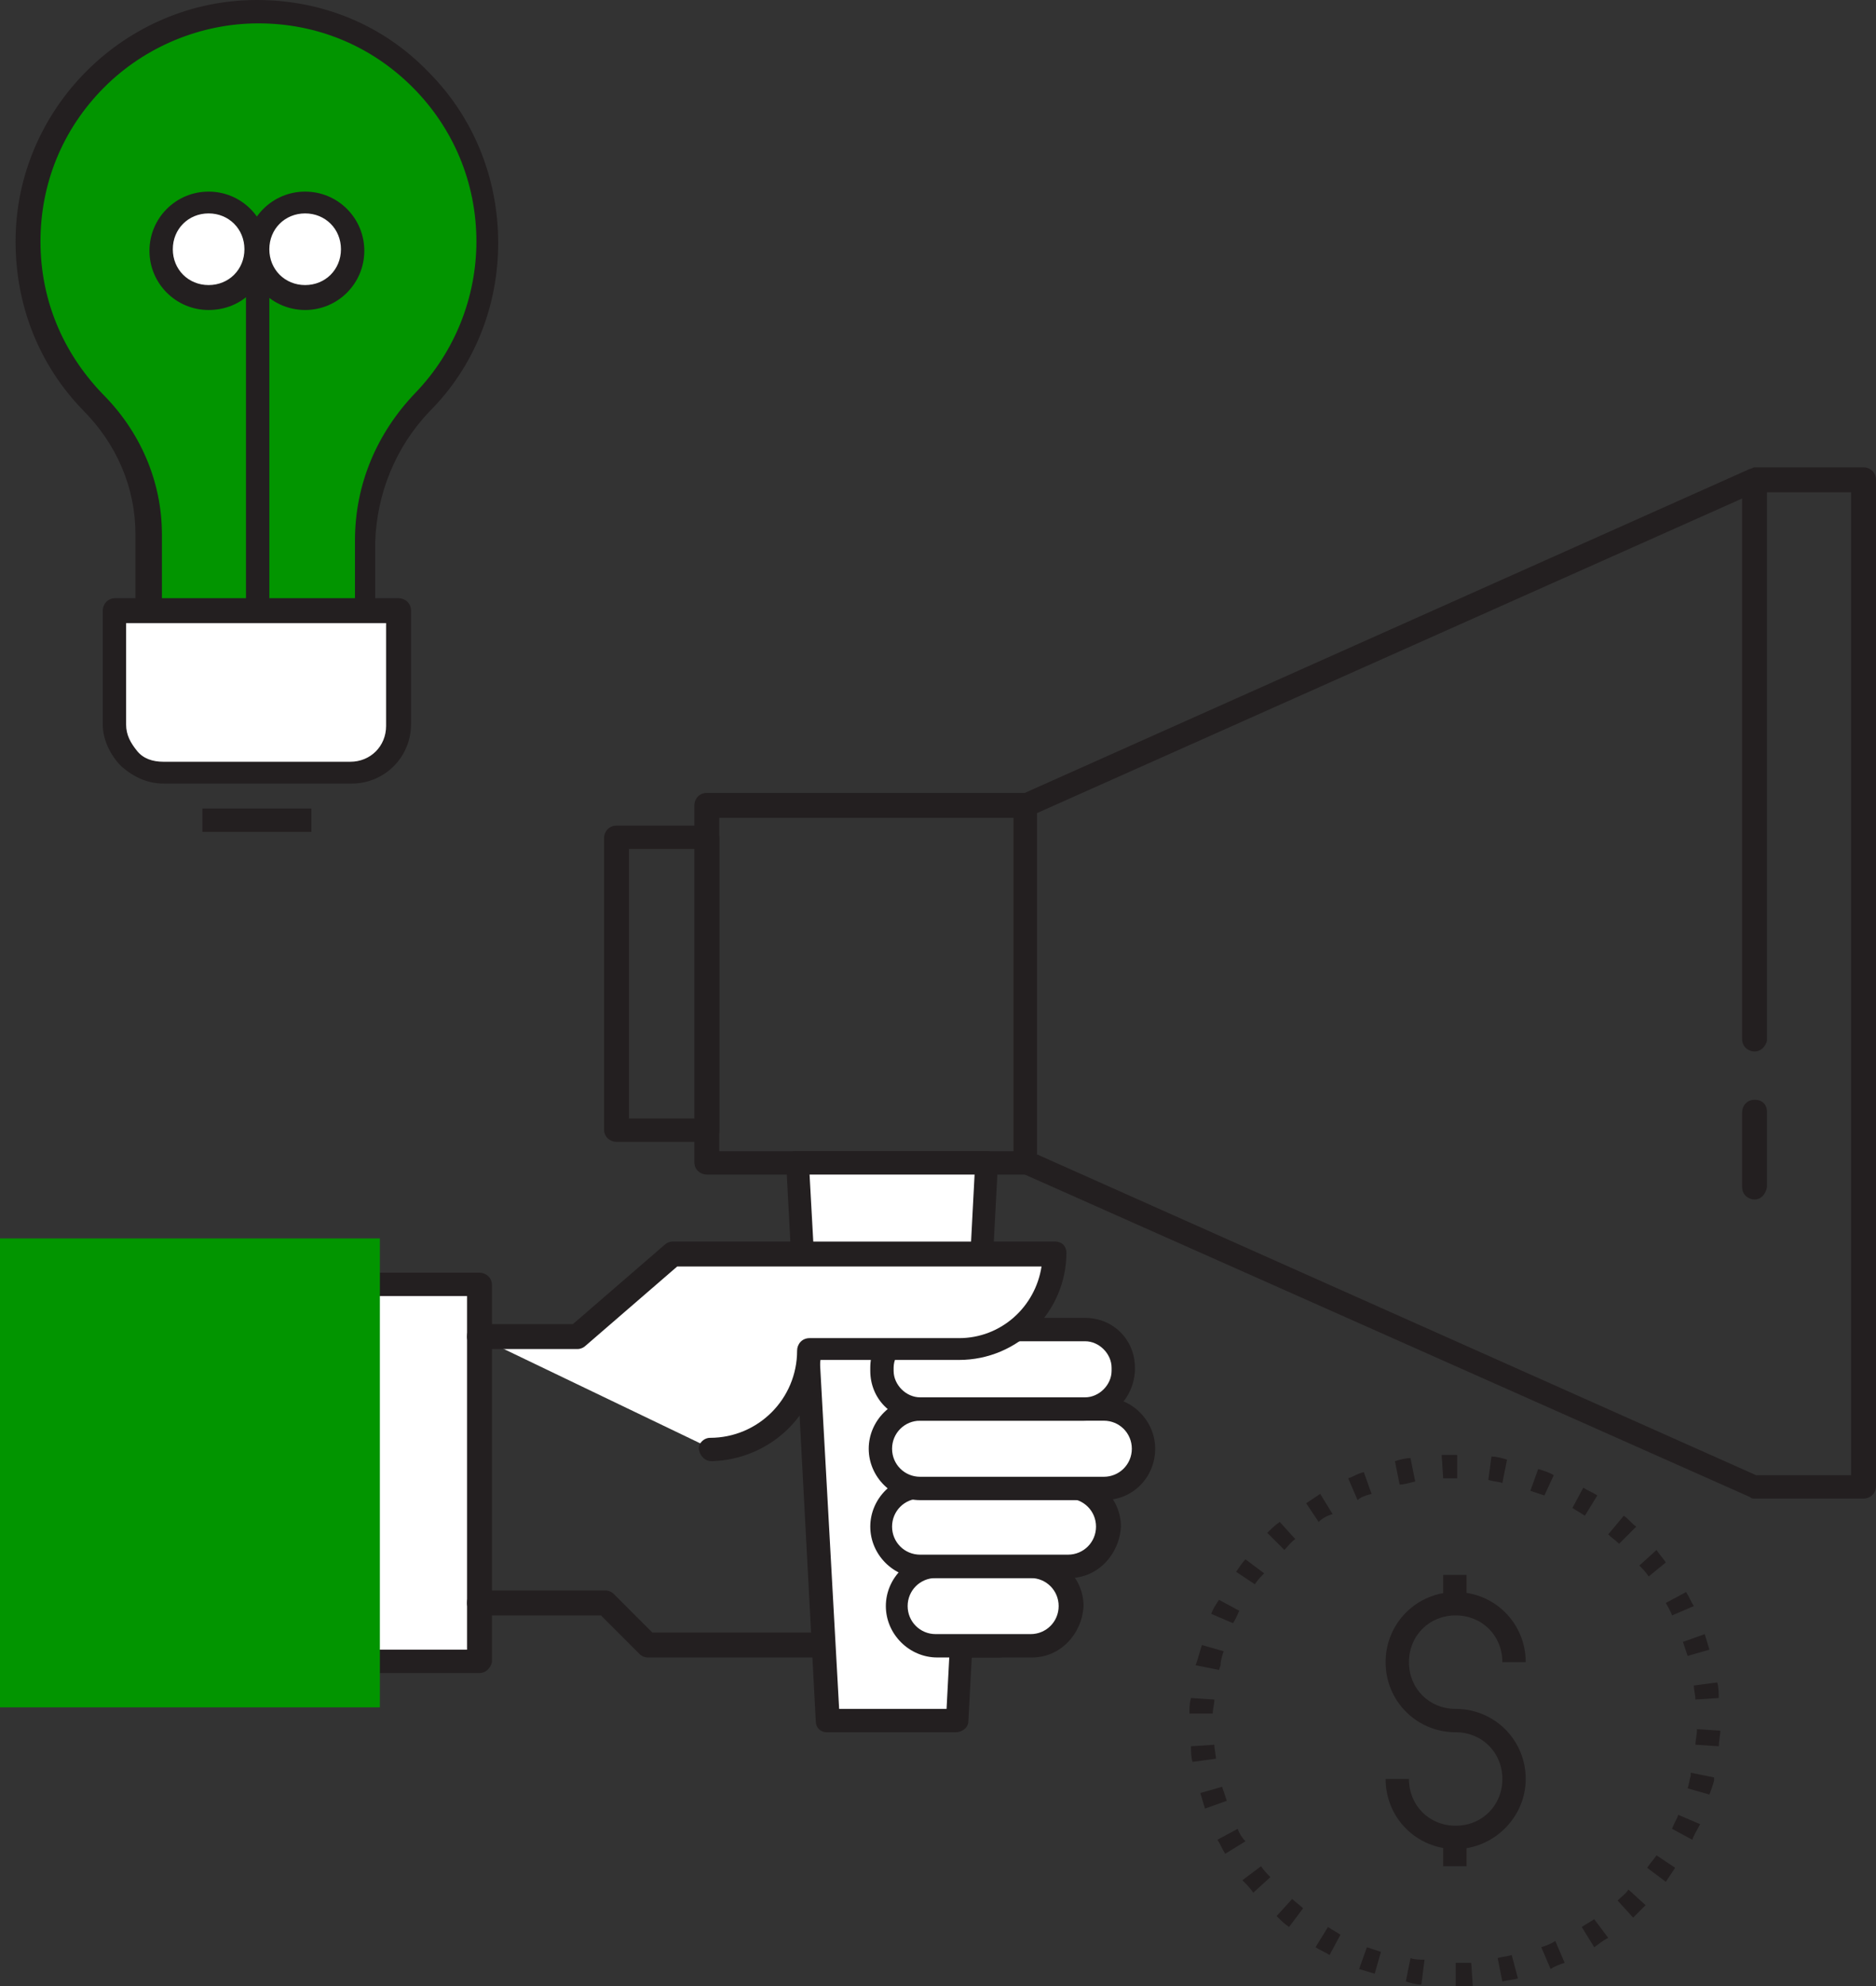 <?xml version="1.0" encoding="utf-8"?>
<!-- Generator: Adobe Illustrator 25.2.1, SVG Export Plug-In . SVG Version: 6.00 Build 0)  -->
<svg version="1.1" id="Layer_1" xmlns="http://www.w3.org/2000/svg" xmlns:xlink="http://www.w3.org/1999/xlink" x="0px" y="0px"
	 viewBox="0 0 120.5 127.5" style="enable-background:new 0 0 120.5 127.5;" xml:space="preserve">
<rect x="0" y="0" width="120.5" height="127.5" fill="#333333" stroke="none"/>
<style type="text/css">
	.st0{fill:#FFFFFF;}
	.st1{fill:#231F20;}
	.st2{fill:#029500;}
</style>
<g id="Layer_2_1_">
	<g id="Isolation_Mode">
		<g>
			<rect x="22.7" y="82.5" class="st0" width="8" height="24.2"/>
			<path class="st1" d="M30.8,107.4h-8c-0.4,0-0.8-0.3-0.8-0.8V82.5c0-0.4,0.3-0.8,0.8-0.8h8c0.4,0,0.8,0.3,0.8,0.8v24.2
				C31.5,107.1,31.2,107.4,30.8,107.4z M23.5,105.9H30V83.2h-6.5V105.9z"/>
		</g>
		<rect y="79.5" class="st2" width="24.4" height="30.1"/>
		<path class="st1" d="M64.2,106.4H41.6c-0.2,0-0.4-0.1-0.5-0.2l-2.5-2.5h-7.8c-0.4,0-0.8-0.3-0.8-0.8s0.3-0.8,0.8-0.8h8.1
			c0.2,0,0.4,0.1,0.5,0.2l2.5,2.5h22.3c0.4,0,0.8,0.3,0.8,0.8S64.6,106.4,64.2,106.4z"/>
		<path class="st1" d="M65.9,75.4H45.4c-0.4,0-0.8-0.3-0.8-0.8V51.7c0-0.4,0.3-0.8,0.8-0.8h20.4c0.4,0,0.8,0.3,0.8,0.8v22.9
			C66.6,75,66.3,75.4,65.9,75.4z M46.2,73.9h18.9V52.5H46.2V73.9z"/>
		<path class="st1" d="M119.7,96.2h-7c-0.1,0-0.2,0-0.3-0.1L65.6,75.3c-0.3-0.1-0.4-0.4-0.4-0.7V51.7c0-0.3,0.2-0.6,0.4-0.7
			l46.8-20.9c0.1,0,0.2-0.1,0.3-0.1h7c0.4,0,0.8,0.3,0.8,0.8v64.6C120.5,95.9,120.1,96.2,119.7,96.2z M112.8,94.7h6.1V31.6h-6.1
			L66.6,52.2v21.9L112.8,94.7z"/>
		<path class="st1" d="M45.4,73.3h-5.8c-0.4,0-0.8-0.3-0.8-0.8V53.8c0-0.4,0.3-0.8,0.8-0.8h5.8c0.4,0,0.8,0.3,0.8,0.8v18.8
			C46.2,73,45.8,73.3,45.4,73.3z M40.4,71.8h4.3V54.5h-4.3V71.8z"/>
		<path class="st1" d="M112.7,67.5c-0.4,0-0.8-0.3-0.8-0.8V30.9c0-0.4,0.3-0.8,0.8-0.8s0.8,0.3,0.8,0.8v35.9
			C113.4,67.2,113.1,67.5,112.7,67.5z"/>
		<path class="st1" d="M112.7,77c-0.4,0-0.8-0.3-0.8-0.8v-4.8c0-0.4,0.3-0.8,0.8-0.8s0.8,0.3,0.8,0.8v4.8
			C113.4,76.7,113.1,77,112.7,77z"/>
		<g>
			<polygon class="st0" points="61.4,110.5 63.4,74.6 51.2,74.6 53.1,110.5 			"/>
			<path class="st1" d="M61.4,111.2h-8.3c-0.4,0-0.7-0.3-0.7-0.7l-1.9-35.8c0-0.2,0.1-0.4,0.2-0.6s0.3-0.2,0.5-0.2h12.2
				c0.2,0,0.4,0.1,0.5,0.2s0.2,0.4,0.2,0.6l-1.9,35.8C62.2,110.9,61.8,111.2,61.4,111.2z M53.9,109.7h6.9l1.8-34.3H52L53.9,109.7z"
				/>
		</g>
		<g>
			<path class="st0" d="M66.3,105.6h-6.2c-1.4,0-2.5-1.1-2.5-2.6l0,0c0-1.4,1.1-2.5,2.5-2.5c0,0,0,0,0,0h6.2c1.4,0,2.5,1.1,2.6,2.5
				l0,0C68.8,104.5,67.7,105.6,66.3,105.6L66.3,105.6z"/>
			<path class="st1" d="M66.3,106.4h-6.1c-1.8,0-3.3-1.5-3.3-3.3c0-1.8,1.5-3.3,3.3-3.3h6.1c1.8,0,3.3,1.5,3.3,3.3
				C69.5,104.9,68.1,106.4,66.3,106.4z M60.1,101.3c-1,0-1.8,0.8-1.8,1.8c0,1,0.8,1.8,1.8,1.8h6.1c1,0,1.8-0.8,1.8-1.8
				c0-1-0.8-1.8-1.8-1.8H60.1z"/>
		</g>
		<g>
			<path class="st0" d="M68.7,100.5h-9.5c-1.4,0-2.5-1.1-2.5-2.5l0,0c0-1.4,1.1-2.5,2.5-2.6h9.5c1.4,0,2.5,1.1,2.5,2.6l0,0
				C71.2,99.4,70,100.5,68.7,100.5z"/>
			<path class="st1" d="M68.7,101.3h-9.5c-1.8,0-3.3-1.5-3.3-3.3c0-1.8,1.5-3.3,3.3-3.3h9.5c1.8,0,3.3,1.5,3.3,3.3
				C71.9,99.8,70.5,101.3,68.7,101.3C68.7,101.3,68.7,101.3,68.7,101.3z M59.1,96.2c-1,0-1.8,0.8-1.8,1.8c0,1,0.8,1.8,1.8,1.8h9.5
				c1,0,1.8-0.8,1.8-1.8c0-1-0.8-1.8-1.8-1.8H59.1z"/>
		</g>
		<g>
			<path class="st0" d="M70.9,95.6H59.2c-1.4,0-2.5-1.1-2.5-2.5c0,0,0,0,0,0l0,0c0-1.4,1.1-2.5,2.5-2.6h11.8c1.4,0,2.6,1.1,2.6,2.5
				v0l0,0C73.5,94.4,72.3,95.6,70.9,95.6L70.9,95.6z"/>
			<path class="st1" d="M70.9,96.3H59.1c-1.8,0-3.3-1.5-3.3-3.3c0-1.8,1.5-3.3,3.3-3.3h11.8c1.8,0,3.3,1.5,3.3,3.3
				S72.8,96.3,70.9,96.3z M59.1,91.2c-1,0-1.8,0.8-1.8,1.8c0,1,0.8,1.8,1.8,1.8h11.8c1,0,1.8-0.8,1.8-1.8s-0.8-1.8-1.8-1.8H59.1z"/>
		</g>
		<g>
			<path class="st0" d="M59.1,85.4h10.6c1.4,0,2.5,1.1,2.5,2.5V88c0,1.4-1.1,2.5-2.5,2.5H59.1c-1.4,0-2.5-1.1-2.5-2.5v-0.2
				C56.6,86.5,57.7,85.4,59.1,85.4z"/>
			<path class="st1" d="M69.6,91.2H59.1c-1.8,0-3.2-1.4-3.2-3.2v-0.2c0-1.8,1.4-3.2,3.2-3.2h10.6c1.8,0,3.2,1.4,3.2,3.2V88
				C72.8,89.8,71.4,91.2,69.6,91.2z M59.1,86.1c-0.9,0-1.7,0.8-1.7,1.7V88c0,0.9,0.8,1.7,1.7,1.7h10.6c0.9,0,1.7-0.8,1.7-1.7v-0.2
				c0-0.9-0.8-1.7-1.7-1.7H59.1z"/>
		</g>
		<g>
			<path class="st0" d="M45.7,93L45.7,93c3.5,0,6.4-2.9,6.4-6.4h9.6c3.4,0,6.1-2.7,6.1-6.1H43.2L37,85.8h-6.3"/>
			<path class="st1" d="M45.7,93.8c-0.4,0-0.7-0.3-0.8-0.7s0.3-0.8,0.7-0.8c3.1,0,5.6-2.5,5.6-5.6c0-0.4,0.3-0.8,0.8-0.8h9.6
				c2.7,0,4.9-2,5.3-4.6H43.5l-5.9,5.1c-0.1,0.1-0.3,0.2-0.5,0.2h-6.3c-0.4,0-0.8-0.3-0.8-0.8s0.3-0.8,0.8-0.8h6l5.9-5.1
				c0.1-0.1,0.3-0.2,0.5-0.2h24.6c0.2,0,0.4,0.1,0.5,0.2c0.1,0.1,0.2,0.3,0.2,0.5c0,3.8-3.1,6.9-6.9,6.9h-8.9
				C52.4,90.9,49.4,93.7,45.7,93.8C45.7,93.8,45.7,93.8,45.7,93.8z"/>
		</g>
		<g>
			<path class="st2" d="M31.3,15.5c0-8.2-6.6-14.8-14.8-14.8S1.7,7.4,1.7,15.5c0,3.8,1.5,7.5,4.2,10.3c2.3,2.3,3.5,5.3,3.6,8.5v4.9
				h14v-4.5c0-3.3,1.3-6.5,3.7-8.9C29.8,23,31.3,19.4,31.3,15.5z"/>
			<path class="st1" d="M23.5,40h-14c-0.4,0-0.8-0.3-0.8-0.8v-4.9c0-3-1.2-5.8-3.4-8C2.5,23.4,1,19.6,1,15.5C1,7,8,0,16.5,0
				c0,0,0,0,0,0c4.2,0,8.1,1.6,11,4.6c2.9,2.9,4.5,6.8,4.5,11l0,0c0,4-1.5,7.9-4.4,10.8c-2.2,2.3-3.4,5.3-3.5,8.4v4.5
				C24.3,39.6,23.9,40,23.5,40z M10.3,38.5h12.5v-3.8c0-3.6,1.4-6.9,3.9-9.5c2.5-2.6,3.9-6.1,3.9-9.7c0-3.8-1.5-7.3-4.1-9.9
				c-2.7-2.7-6.2-4.1-9.9-4.1c0,0,0,0,0,0c-3.7,0-7.3,1.5-9.9,4.1c-2.7,2.7-4.1,6.2-4.1,9.9c0,3.7,1.4,7.1,4,9.8
				c2.4,2.4,3.8,5.6,3.8,9V38.5z"/>
		</g>
		<g>
			<path class="st0" d="M7.4,39.2h18.2l0,0v7.3c0,1.7-1.4,3.1-3.1,3.1l0,0h-12c-1.7,0-3.1-1.3-3.1-3c0,0,0,0,0,0V39.2L7.4,39.2z"/>
			<path class="st1" d="M10.5,50.3c-1,0-1.9-0.4-2.7-1.1c-0.7-0.7-1.2-1.7-1.2-2.7l0-7.3c0-0.4,0.3-0.8,0.8-0.8h18.2
				c0.4,0,0.8,0.3,0.8,0.8v7.3c0,2.1-1.7,3.8-3.8,3.8L10.5,50.3C10.5,50.3,10.5,50.3,10.5,50.3z M8.1,40v6.5c0,0.7,0.3,1.2,0.7,1.7
				s1,0.7,1.7,0.7h12c1.3,0,2.3-1,2.3-2.3V40H8.1z"/>
		</g>
		<rect x="15.8" y="15.1" class="st1" width="1.5" height="24.1"/>
		<g>
			<circle class="st0" cx="13.4" cy="16" r="3.1"/>
			<path class="st1" d="M13.4,19.9c-2.1,0-3.8-1.7-3.8-3.8s1.7-3.8,3.8-3.8s3.8,1.7,3.8,3.8S15.6,19.9,13.4,19.9z M13.4,13.7
				c-1.3,0-2.3,1-2.3,2.3s1,2.3,2.3,2.3s2.3-1,2.3-2.3S14.7,13.7,13.4,13.7z"/>
		</g>
		<g>
			<circle class="st0" cx="19.6" cy="16" r="3.1"/>
			<path class="st1" d="M19.6,19.9c-2.1,0-3.8-1.7-3.8-3.8s1.7-3.8,3.8-3.8s3.8,1.7,3.8,3.8S21.7,19.9,19.6,19.9z M19.6,13.7
				c-1.3,0-2.3,1-2.3,2.3s1,2.3,2.3,2.3s2.3-1,2.3-2.3S20.9,13.7,19.6,13.7z"/>
		</g>
		<rect x="13" y="51.9" class="st1" width="7" height="1.5"/>
		<path class="st1" d="M93.5,127.5l0-1.5c0.4,0,0.7,0,1,0l0.1,1.5C94.1,127.5,93.8,127.5,93.5,127.5z M91.3,127.4
			c-0.3,0-0.7-0.1-1-0.2l0.3-1.5c0.3,0.1,0.6,0.1,0.9,0.1L91.3,127.4z M96.5,127.2l-0.3-1.5c0.3-0.1,0.6-0.1,0.9-0.2l0.4,1.5
			C97.2,127.1,96.9,127.1,96.5,127.2z M88.3,126.7c-0.3-0.1-0.7-0.2-1-0.3l0.5-1.4c0.3,0.1,0.6,0.2,0.9,0.3L88.3,126.7z M99.6,126.4
			L99,125c0.3-0.1,0.6-0.2,0.9-0.4l0.6,1.4C100.2,126.1,99.9,126.2,99.6,126.4z M85.4,125.5c-0.3-0.2-0.6-0.3-0.9-0.5l0.8-1.3
			c0.3,0.2,0.5,0.3,0.8,0.5L85.4,125.5z M102.4,125l-0.8-1.3c0.3-0.2,0.5-0.3,0.8-0.5l0.9,1.2C102.9,124.6,102.7,124.8,102.4,125z
			 M82.8,123.7c-0.3-0.2-0.5-0.4-0.8-0.7l1-1.1c0.2,0.2,0.5,0.4,0.7,0.6L82.8,123.7z M104.9,123.1l-1-1.1c0.2-0.2,0.5-0.4,0.7-0.7
			l1.1,1C105.4,122.6,105.1,122.9,104.9,123.1z M80.5,121.5c-0.2-0.3-0.4-0.5-0.7-0.8l1.2-0.9c0.2,0.3,0.4,0.5,0.6,0.7L80.5,121.5z
			 M107,120.8l-1.2-0.9c0.2-0.3,0.4-0.5,0.6-0.8l1.2,0.8C107.4,120.2,107.2,120.5,107,120.8z M78.7,119c-0.2-0.3-0.3-0.6-0.5-0.9
			l1.3-0.7c0.1,0.3,0.3,0.6,0.5,0.8L78.7,119z M108.7,118.1l-1.3-0.7c0.1-0.3,0.3-0.6,0.4-0.9l1.4,0.6
			C109,117.5,108.8,117.8,108.7,118.1z M77.4,116.1c-0.1-0.3-0.2-0.7-0.3-1l1.4-0.4c0.1,0.3,0.2,0.6,0.3,0.9L77.4,116.1z
			 M109.8,115.2l-1.4-0.4c0.1-0.3,0.1-0.5,0.2-0.8l0-0.2l1.5,0.3l0,0.2C110,114.7,109.9,114.9,109.8,115.2z M76.6,113.1
			c-0.1-0.3-0.1-0.7-0.1-1l1.5-0.1c0,0.3,0.1,0.6,0.1,0.9L76.6,113.1z M110.4,112.1l-1.5-0.1c0-0.3,0.1-0.6,0.1-1l1.5,0.1
			C110.5,111.4,110.4,111.8,110.4,112.1z M77.9,110l-1.5,0c0-0.3,0-0.7,0.1-1l1.5,0.1C78,109.4,77.9,109.7,77.9,110z M108.9,109.1
			c0-0.3-0.1-0.6-0.1-0.9l1.5-0.2c0.1,0.3,0.1,0.7,0.1,1L108.9,109.1z M78.3,107.2l-1.5-0.3l0.1-0.3c0.1-0.3,0.2-0.7,0.3-1l1.4,0.4
			c-0.1,0.3-0.2,0.6-0.2,0.9L78.3,107.2z M108.4,106.3c-0.1-0.3-0.2-0.6-0.3-0.9l1.4-0.5c0.1,0.3,0.2,0.7,0.3,1L108.4,106.3z
			 M79.2,104.2l-1.4-0.6c0.1-0.3,0.3-0.6,0.5-0.9l1.3,0.7C79.5,103.6,79.4,103.9,79.2,104.2z M107.4,103.7c-0.1-0.3-0.3-0.6-0.4-0.8
			l1.3-0.7c0.2,0.3,0.3,0.6,0.5,0.9L107.4,103.7z M80.6,101.7l-1.2-0.8c0.2-0.3,0.4-0.6,0.6-0.8l1.2,0.9
			C81,101.2,80.8,101.4,80.6,101.7z M105.9,101.2c-0.2-0.3-0.4-0.5-0.6-0.7l1.1-1c0.2,0.3,0.4,0.5,0.6,0.8L105.9,101.2z M82.5,99.5
			l-1.1-1.1c0.2-0.2,0.5-0.5,0.8-0.7l1,1.1C82.9,99,82.7,99.3,82.5,99.5z M104,99.1c-0.2-0.2-0.5-0.4-0.7-0.6l1-1.2
			c0.3,0.2,0.5,0.5,0.8,0.7L104,99.1z M84.7,97.7l-0.8-1.2c0.3-0.2,0.6-0.4,0.9-0.6l0.8,1.3C85.2,97.3,84.9,97.5,84.7,97.7z
			 M101.8,97.3c-0.3-0.2-0.5-0.3-0.8-0.5l0.7-1.3c0.3,0.2,0.6,0.3,0.9,0.5L101.8,97.3z M87.2,96.3l-0.6-1.4c0.3-0.1,0.6-0.3,1-0.4
			l0.5,1.4C87.7,96,87.4,96.1,87.2,96.3z M99.2,96c-0.3-0.1-0.6-0.2-0.9-0.3l0.5-1.4c0.3,0.1,0.7,0.2,1,0.4L99.2,96z M89.9,95.3
			l-0.3-1.5c0.3-0.1,0.7-0.2,1-0.2l0.3,1.5C90.5,95.2,90.2,95.3,89.9,95.3z M96.5,95.2c-0.3-0.1-0.6-0.1-0.9-0.2l0.2-1.5
			c0.3,0,0.7,0.1,1,0.2L96.5,95.2z M92.7,94.9l-0.1-1.5c0.3,0,0.6,0,0.8,0l0.2,0l0,1.5l-0.2,0C93.2,94.9,92.9,94.9,92.7,94.9z"/>
		<path class="st1" d="M93.5,118.7c-2.5,0-4.5-2-4.5-4.5h1.5c0,1.7,1.3,3,3,3s3-1.3,3-3s-1.3-3-3-3c-2.5,0-4.5-2-4.5-4.5
			s2-4.5,4.5-4.5s4.5,2,4.5,4.5h-1.5c0-1.7-1.3-3-3-3s-3,1.3-3,3s1.3,3,3,3c2.5,0,4.5,2,4.5,4.5S95.9,118.7,93.5,118.7z"/>
		<rect x="92.7" y="101.1" class="st1" width="1.5" height="1.8"/>
		<rect x="92.7" y="118" class="st1" width="1.5" height="1.8"/>
	</g>
</g>
</svg>
